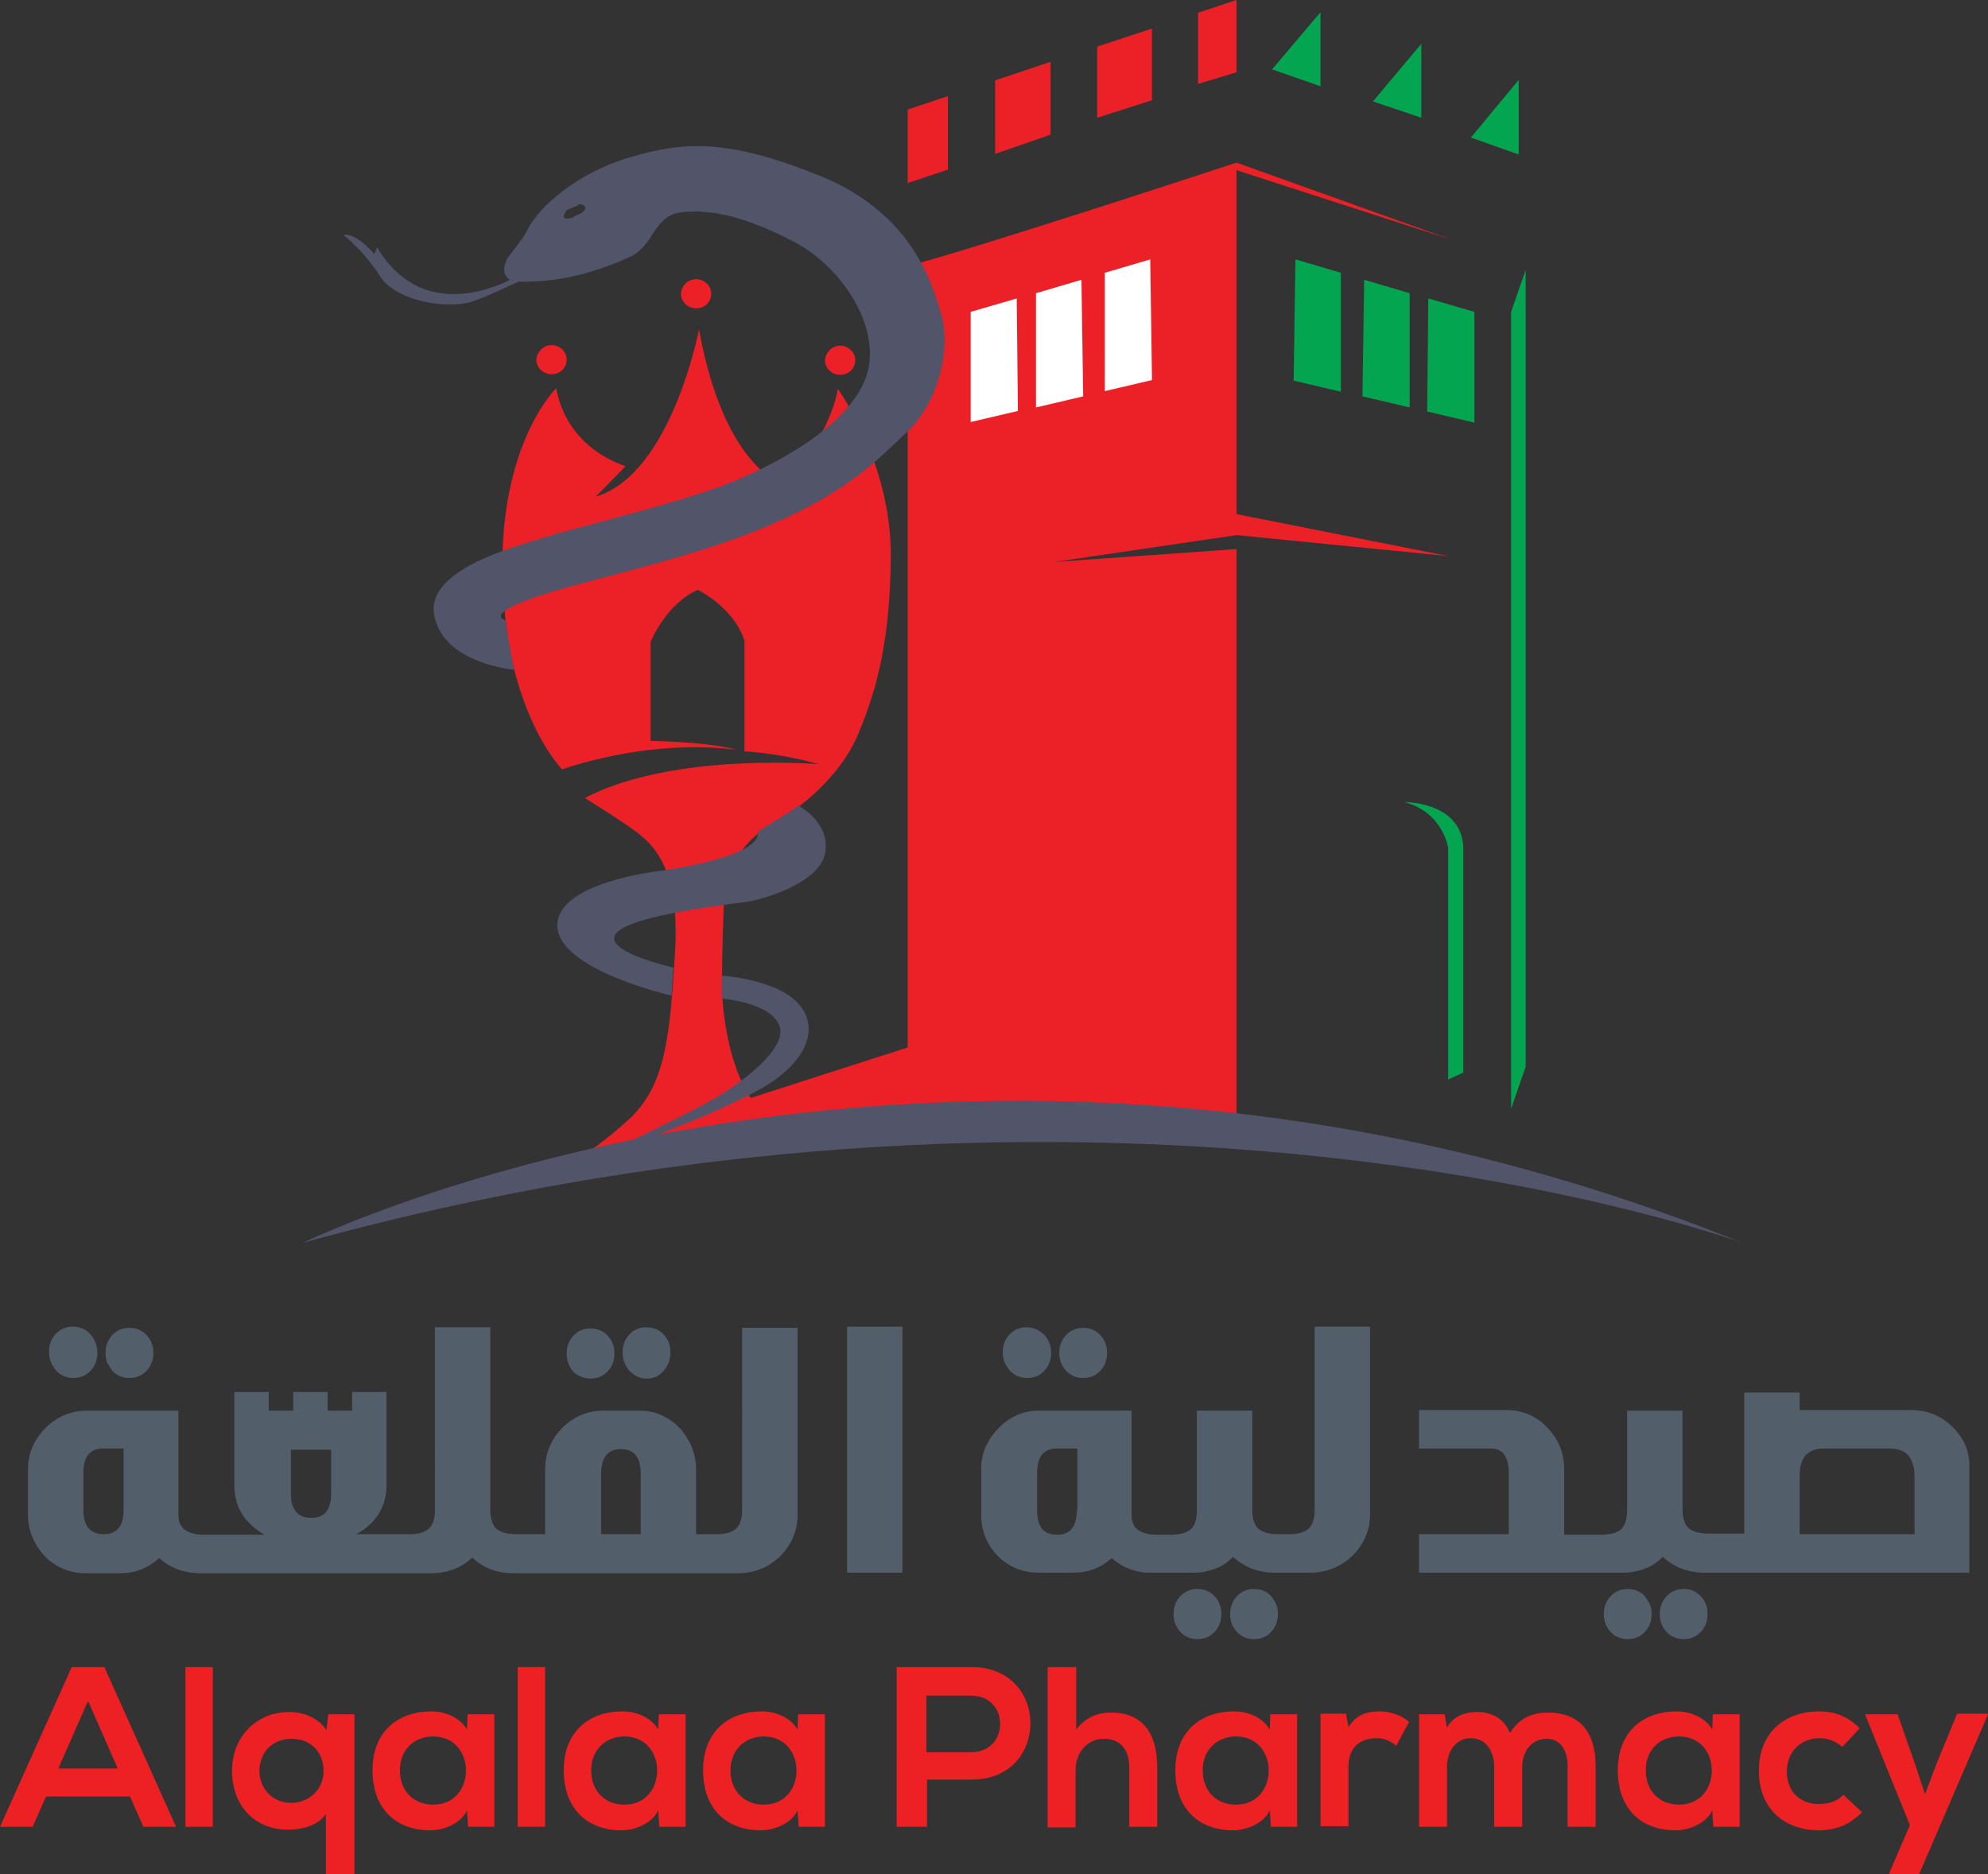 <?xml version="1.0" encoding="utf-8"?>
<!-- Generator: Adobe Illustrator 28.4.1, SVG Export Plug-In . SVG Version: 6.00 Build 0)  -->
<svg version="1.1" id="Layer_1" xmlns="http://www.w3.org/2000/svg" xmlns:xlink="http://www.w3.org/1999/xlink" x="0px" y="0px"
	 viewBox="0 0 341 321.5" style="enable-background:new 0 0 341 321.5;" xml:space="preserve">
<rect x="0" y="0" width="341" height="321.5" fill="#333333" stroke="none"/>
<style type="text/css">
	.st0{fill-rule:evenodd;clip-rule:evenodd;fill:#03A550;}
	.st1{fill-rule:evenodd;clip-rule:evenodd;fill:#FFFFFF;}
	.st2{fill:none;}
	.st3{fill-rule:evenodd;clip-rule:evenodd;fill:#EB2127;}
	.st4{fill-rule:evenodd;clip-rule:evenodd;fill:#52546A;}
	.st5{fill:#FFFFFF;}
	.st6{fill:#03A550;}
	.st7{fill:#ED2024;}
	.st8{fill:#525F6A;}
</style>
<g>
	<g>
		<polygon class="st0" points="243.8,7.5 243.8,20.2 235.5,17.4 		"/>
		<polygon class="st0" points="260.5,13.7 260.5,26.5 252.3,23.6 		"/>
		<g>
			<path class="st1" d="M185.5,48l-7.8,2.3v19.6l8.1-1.9L185.5,48z M197.3,44.5l-7.8,2.3v20.3l8.1-1.9L197.3,44.5z M174.4,51.2
				l-7.9,2.3v18.9l8.1-1.9L174.4,51.2z"/>
			<line class="st2" x1="174.4" y1="51.2" x2="166.6" y2="53.5"/>
			<line class="st2" x1="197.6" y1="65.3" x2="189.4" y2="67.2"/>
			<line class="st2" x1="185.8" y1="68" x2="177.7" y2="69.9"/>
			<line class="st2" x1="174.7" y1="70.6" x2="166.6" y2="72.4"/>
		</g>
		<path class="st0" d="M240.9,137.6c0,0,9.6-0.1,10.1,7.6V184l-2.6,1.2v-39.7C248.4,145.5,247.6,139.4,240.9,137.6"/>
		<path class="st3" d="M188.2,20.2V8l9.4-3.1v12.3L188.2,20.2z M170.7,26.4l9.5-3.3V10.6l-9.5,3.2L170.7,26.4z M155.7,31.4V18.8
			l6.9-2.3v12.6L155.7,31.4z M212.1,0v12.4l-6.6,2V2.2L212.1,0z M212.1,29.2l36.8,11.9l-36.8-13.2c0,0-48,15.8-56.4,17.7v134.1
			l-77.8,25c15.2-2.1,27.1-7.1,55.5-10.1s78.7-0.1,78.7-0.1V94.2l-31.2,2.2l31.2-4.6l36.3,3.6l-36.3-7.2V29.2z"/>
		<polygon class="st0" points="261.7,46.3 259.2,53.5 259.2,190.2 261.7,183 		"/>
		<polygon class="st0" points="226.5,2.1 226.5,14.8 218.2,11.9 		"/>
		<path class="st3" d="M119.4,47.9c1.4,0,2.6,1.1,2.6,2.5c0,1.4-1.1,2.5-2.6,2.5c-1.4,0-2.6-1.1-2.6-2.5
			C116.9,49,118,47.9,119.4,47.9 M144.1,59.3c1.4,0,2.6,1.1,2.6,2.5c0,1.4-1.1,2.5-2.6,2.5c-1.4,0-2.6-1.1-2.6-2.5
			C141.6,60.5,142.7,59.3,144.1,59.3z M95.4,66.6c0,0-13.1,12.7-8.1,44c0,0,1.9,13.1,9.1,21.4c0,0,14.4-5.3,29.7-3.4
			c0,0-3.2-1.2-14.5-1.5v-17c0,0,2.7-6.6,8.1-8.9c0,0,6.1,2.9,8,8.7v19c0,0,6.2,0.3,12.7,2.2c0,0-25-2.1-40.1,5.8
			c0,0,7.5,4.6,9.7,6.5c2.2,1.9,6.6,5.9,5.8,19.8c-0.9,13.9-1.4,22.9-8,28.9c-6.6,6-13.1,9.6-13.1,9.6l44.9-8.1c0,0-9.7,3-14.1-12.8
			c0,0-1.4-4.8-1.6-10.2c-0.2-5.4,0.3-16.3,0.3-16.3s0.3-8.4,7.8-12.6c7.5-4.2,13.1-10.4,15.3-16c2.3-5.6,5.4-14,5.5-30.2
			c0.1-16.2-9.1-28.8-9.1-28.8s-1.1,8.7-9.8,16.2c0,0-9.8-3.1-14-26.4c0,0-4.7,24.8-17.7,28.7l5.1-5.2
			C107.1,79.8,97.4,77.3,95.4,66.6z M94.6,59.2c1.4,0,2.6,1.1,2.6,2.5c0,1.4-1.1,2.5-2.6,2.5c-1.4,0-2.6-1.1-2.6-2.5
			C92.1,60.4,93.2,59.2,94.6,59.2z"/>
		<path class="st4" d="M99,35.3c0,0,0.5-0.6,1.2,0c0.6,0.6-0.4,1.2-0.4,1.2l-1.8,0.9c0,0-0.8,0.2-1.2,0C96.4,37,97.3,36,97.3,36
			L99,35.3z M102.6,198.4c0,0,24.4-8.3,31.2-13.8c6.7-5.4,5.8-10.8,1.7-13.7c-4.1-2.9-11-3.5-11.7-3.5l0,1.6l0,1.4l0,0.9
			c0,0,8.5,0.7,9.9,4.7c1.4,4-6.8,10-11.6,12.7C117.3,191.5,102.6,198.4,102.6,198.4z M115.5,166l-0.3,4.8c0,0-19.5-4.4-19.6-12
			c-0.1-7.5,17.7-9.4,17.7-9.4s16.1-2.1,16.7-6.2c0-0.5-0.2-0.4-0.1-0.4c1.2-1,4.9-2.9,7-4.6c0,0,5.3,2.6,4.7,7.8
			c-0.6,5.2-9.9,8.1-13.4,8.7c-3.5,0.5-22.8,2.6-22.8,6.2C105.3,160.9,104.4,163.3,115.5,166z M86.7,106.4c0,0,0.5,3.7,1.5,8.5
			c0,0-12.1-1-13.7-9.3c-1.7-8.2,15.4-12.2,18.9-13.4c3.5-1.2,23.5-6,31.9-9.4c8.4-3.4,19.9-9.7,23.1-17.7c3.2-8-3.4-18.9-12-23.5
			c-8.7-4.6-14.6-5.7-19.4-5.2c-4.9,0.5-4.7,5.6-8.8,7.6c-4.1,1.9-9.1,3.6-14.2,4.1c-2.2,0.2-3.8,0.3-5,0.2
			c-1.6,0.7-4.6,2.2-7.6,3.3c-4.2,1.6-13.4,0.2-16.2-4.2c-2.8-4.4-6.3-7.1-6.3-7.1c2.3-0.4,5.3,3.3,5.3,3.3l0.5-1.2
			c0,0,3.3,6.6,10.3,7.8c5.4,1,10.5-1.2,12.5-2.2c-0.6-0.3-1-0.9-1-1.7c-0.1-2.3,2.2-3.4,4.1-7.1c1.9-3.7,8.3-9.5,17.4-12.2
			c9.1-2.7,16.6-3.3,32.5,3.1s19.4,18.4,21,24c1.6,5.6-0.4,14.8-5.9,20c-5.5,5.2-10,9.9-22.2,15.4c-12.2,5.5-28,8.9-36.5,11.4
			C88.3,103.3,84,105.5,86.7,106.4z"/>
		<g>
			<g>
				<path class="st1" d="M185.5,48l-7.8,2.3v19.6l8.1-1.9L185.5,48z M197.3,44.5l-7.8,2.3v20.3l8.1-1.9L197.3,44.5z M174.4,51.2
					l-7.9,2.3v18.9l8.1-1.9L174.4,51.2z"/>
				<line class="st5" x1="174.4" y1="51.2" x2="166.6" y2="53.5"/>
				<line class="st5" x1="197.6" y1="65.3" x2="189.4" y2="67.2"/>
				<line class="st5" x1="185.8" y1="68" x2="177.7" y2="69.9"/>
				<line class="st5" x1="174.7" y1="70.6" x2="166.6" y2="72.4"/>
			</g>
		</g>
		<g>
			<g>
				<path class="st0" d="M233.7,68l8.1,1.9V50.3l-7.8-2.3L233.7,68z M221.9,65.3l8.1,1.9V46.8l-7.8-2.3L221.9,65.3z M244.8,70.6
					l8.1,1.9V53.5l-7.9-2.3L244.8,70.6z"/>
				<line class="st6" x1="252.9" y1="53.5" x2="245" y2="51.2"/>
				<line class="st6" x1="230" y1="67.2" x2="221.9" y2="65.3"/>
				<line class="st6" x1="241.8" y1="69.9" x2="233.7" y2="68"/>
				<line class="st6" x1="252.9" y1="72.4" x2="244.8" y2="70.6"/>
			</g>
		</g>
	</g>
	<path class="st4" d="M52,213.2c0,0,111.4-54.8,246.8,0C298.8,213.2,192.8,174.3,52,213.2"/>
	<g>
		<g>
			<path class="st7" d="M22.3,308.2H7.9l-2.3,5.2H0L12.3,286h5.6l12.3,27.4h-5.6L22.3,308.2z M15.1,291.8L10,303.4h10.2L15.1,291.8z
				"/>
			<path class="st7" d="M36.5,286v27.4h-4.7V286H36.5z"/>
			<path class="st7" d="M55.9,321.5v-10.3c-1.4,2.1-4.4,2.7-6.4,2.7c-6.2,0-9.7-4.5-9.7-10.1c0-5.7,4-10.1,9.9-10.1
				c2.2,0,4.8,0.9,6.3,3.1l0.3-2.7h4.5v27.4H55.9z M55.5,303.8c0-3-2-5.5-5.5-5.5c-3.4,0-5.5,2.5-5.5,5.5c0,3,2.2,5.5,5.5,5.5
				C53.3,309.2,55.5,306.8,55.5,303.8z"/>
			<path class="st7" d="M80.2,294.1h4.6v19.3h-4.5l-0.2-2.8c-1.1,2.3-4.1,3.4-6.3,3.4c-5.7,0-9.9-3.5-9.9-10.3
				c0-6.7,4.4-10.1,10.1-10.1c2.6,0,5,1.2,6.1,3.1L80.2,294.1z M68.6,303.7c0,3.7,2.5,5.9,5.7,5.9c7.5,0,7.5-11.7,0-11.7
				C71.1,297.9,68.6,300.1,68.6,303.7z"/>
			<path class="st7" d="M93.5,286v27.4h-4.7V286H93.5z"/>
			<path class="st7" d="M113,294.1h4.6v19.3h-4.5l-0.2-2.8c-1.1,2.3-4.1,3.4-6.3,3.4c-5.7,0-9.9-3.5-9.9-10.3
				c0-6.7,4.4-10.1,10.1-10.1c2.6,0,5,1.2,6.1,3.1L113,294.1z M101.4,303.7c0,3.7,2.5,5.9,5.7,5.9c7.5,0,7.5-11.7,0-11.7
				C104,297.9,101.4,300.1,101.4,303.7z"/>
			<path class="st7" d="M136.9,294.1h4.6v19.3H137l-0.2-2.8c-1.1,2.3-4.1,3.4-6.3,3.4c-5.7,0-9.9-3.5-9.9-10.3
				c0-6.7,4.4-10.1,10.1-10.1c2.6,0,5,1.2,6.1,3.1L136.9,294.1z M125.3,303.7c0,3.7,2.5,5.9,5.7,5.9c7.5,0,7.5-11.7,0-11.7
				C127.9,297.9,125.3,300.1,125.3,303.7z"/>
			<path class="st7" d="M166.7,305.3h-7.7v8.1h-5.2V286c4.3,0,8.6,0,12.9,0C180.1,286,180.1,305.3,166.7,305.3z M158.9,300.6h7.7
				c6.6,0,6.6-9.7,0-9.7h-7.7V300.6z"/>
			<path class="st7" d="M184.6,286v10.7c1.7-2.2,3.8-2.9,6-2.9c5.5,0,7.9,3.7,7.9,9.4v10.2h-4.8v-10.1c0-3.5-1.8-5-4.4-5
				c-2.8,0-4.8,2.4-4.8,5.3v9.9h-4.8V286H184.6z"/>
			<path class="st7" d="M217.9,294.1h4.6v19.3H218l-0.2-2.8c-1.1,2.3-4.1,3.4-6.3,3.4c-5.7,0-9.9-3.5-9.9-10.3
				c0-6.7,4.4-10.1,10.1-10.1c2.6,0,5,1.2,6.1,3.1L217.9,294.1z M206.3,303.7c0,3.7,2.5,5.9,5.7,5.9c7.5,0,7.5-11.7,0-11.7
				C208.9,297.9,206.3,300.1,206.3,303.7z"/>
			<path class="st7" d="M230.9,294.1l0.4,2.2c1.5-2.4,3.5-2.7,5.4-2.7c2,0,3.9,0.8,5,1.8l-2.2,4.1c-1-0.8-1.9-1.3-3.4-1.3
				c-2.5,0-4.8,1.3-4.8,4.9v10.2h-4.8v-19.3H230.9z"/>
			<path class="st7" d="M256.3,313.4v-10.3c0-2.5-1.3-4.9-4-4.9c-2.6,0-4.1,2.3-4.1,4.9v10.3h-4.8v-19.3h4.4l0.4,2.3
				c1-2,3.2-2.7,5.1-2.7c2.3,0,4.6,0.9,5.7,3.6c1.7-2.7,4-3.5,6.5-3.5c5.5,0,8.2,3.4,8.2,9.2v10.4h-4.8V303c0-2.5-1.1-4.7-3.6-4.7
				c-2.6,0-4.2,2.2-4.2,4.8v10.3H256.3z"/>
			<path class="st7" d="M293.8,294.1h4.6v19.3h-4.5l-0.2-2.8c-1.1,2.3-4.1,3.4-6.3,3.4c-5.7,0-9.9-3.5-9.9-10.3
				c0-6.7,4.4-10.1,10.1-10.1c2.6,0,5,1.2,6.1,3.1L293.8,294.1z M282.3,303.7c0,3.7,2.5,5.9,5.7,5.9c7.5,0,7.5-11.7,0-11.7
				C284.8,297.9,282.3,300.1,282.3,303.7z"/>
			<path class="st7" d="M319.4,310.9c-2.2,2.2-4.6,3.1-7.4,3.1c-5.6,0-10.3-3.4-10.3-10.2c0-6.8,4.7-10.2,10.3-10.2
				c2.7,0,4.9,0.8,7,2.9l-3,3.2c-1.1-1-2.5-1.5-3.9-1.5c-3.2,0-5.6,2.3-5.6,5.7c0,3.7,2.5,5.6,5.5,5.6c1.5,0,3.1-0.4,4.2-1.6
				L319.4,310.9z"/>
			<path class="st7" d="M341,294.1l-11.8,27.4H324l3.6-8.4l-7.7-19h5.6l2.9,8.3l1.8,5.4l2-5.3l3.5-8.5H341z"/>
		</g>
		<g>
			<path class="st8" d="M19.3,235.2c0.4,0.4,0.8,0.7,1.3,0.9c0.5,0.2,1,0.3,1.6,0.3c0.6,0,1.1-0.1,1.6-0.3c0.5-0.2,0.9-0.5,1.3-0.9
				c0.4-0.4,0.7-0.9,0.9-1.4c0.2-0.5,0.3-1.1,0.3-1.7c0-0.6-0.1-1.2-0.3-1.7c-0.2-0.5-0.5-1-0.9-1.4c-0.4-0.4-0.8-0.7-1.3-0.9
				c-0.5-0.2-1-0.3-1.6-0.3c-0.6,0-1.1,0.1-1.6,0.3c-0.5,0.2-0.9,0.5-1.3,0.9c-0.4,0.4-0.7,0.9-0.9,1.4c-0.2,0.5-0.3,1.1-0.3,1.7
				c0,0.6,0.1,1.2,0.3,1.7C18.7,234.3,19,234.8,19.3,235.2z"/>
			<path class="st8" d="M9.7,235.2c0.4,0.4,0.8,0.7,1.3,0.9c0.5,0.2,1,0.3,1.6,0.3c0.6,0,1.1-0.1,1.6-0.3c0.5-0.2,0.9-0.5,1.3-0.9
				c0.4-0.4,0.7-0.9,0.9-1.4c0.2-0.5,0.3-1.1,0.3-1.7c0-1.2-0.4-2.3-1.2-3.2c-0.8-0.9-1.8-1.3-3-1.3c-0.6,0-1.1,0.1-1.6,0.3
				c-0.5,0.2-0.9,0.5-1.3,0.9c-0.4,0.4-0.7,0.9-0.9,1.4c-0.2,0.5-0.3,1.1-0.3,1.7c0,0.6,0.1,1.2,0.3,1.7
				C9,234.3,9.3,234.8,9.7,235.2z"/>
			<path class="st8" d="M101.3,236.5c0.6,0,1.1-0.1,1.6-0.3c0.5-0.2,0.9-0.5,1.3-0.9c0.4-0.4,0.7-0.9,0.9-1.4
				c0.2-0.5,0.3-1.1,0.3-1.7c0-0.6-0.1-1.2-0.3-1.7c-0.2-0.5-0.5-1-0.9-1.4c-0.4-0.4-0.8-0.7-1.3-0.9c-0.5-0.2-1-0.3-1.6-0.3
				c-0.6,0-1.1,0.1-1.6,0.3c-0.5,0.2-0.9,0.5-1.3,0.9c-0.4,0.4-0.7,0.9-0.9,1.4c-0.2,0.5-0.3,1.1-0.3,1.7c0,1.3,0.4,2.3,1.2,3.2
				C99.1,236,100.1,236.5,101.3,236.5z"/>
			<path class="st8" d="M110.9,236.5c1.2,0,2.1-0.4,2.9-1.3c0.8-0.9,1.2-1.9,1.2-3.2c0-0.6-0.1-1.2-0.3-1.7c-0.2-0.5-0.5-1-0.9-1.4
				c-0.4-0.4-0.8-0.7-1.3-0.9c-0.5-0.2-1.1-0.3-1.6-0.3c-0.6,0-1.1,0.1-1.6,0.3c-0.5,0.2-1,0.5-1.3,0.9c-0.4,0.4-0.7,0.9-0.9,1.4
				c-0.2,0.5-0.3,1.1-0.3,1.7c0,1.3,0.4,2.3,1.2,3.2C108.8,236,109.7,236.5,110.9,236.5z"/>
			<path class="st8" d="M127.3,259c0,1.6-0.4,2.7-1.1,3.3c-0.7,0.6-1.8,0.9-3.2,0.9h-0.9h-2.7v-11.1c0-2.7-1-5.1-2.9-7.2
				c-1-1-2.1-1.7-3.2-2.2c-1.2-0.5-2.4-0.7-3.8-0.7h-6c-2.7,0-5.1,1-7.1,3c-2,2.1-2.9,4.5-2.9,7.1v11.1h-4h-0.8
				c-1.6,0-2.8-0.3-3.5-0.9c-0.7-0.6-1.1-1.7-1.1-3.3v-31.3h-9.5V259c0,1.6-0.4,2.7-1.1,3.3c-0.7,0.6-1.8,0.9-3.2,0.9h-0.6h-8.6
				c3.5-1.9,5.2-4.8,5.2-8.5V242v-3.2h-5.9v3.2h-4.2v-3.2h-5.9v3.2h-4.2v-3.2h-5.9v3.2v12.8c0,3.7,1.7,6.5,5.2,8.5h-9.3h-0.9
				c-3.1,0-4.6-1.1-4.6-3.4V242H14.9c-2.7,0-5.1,1-7.1,3c-2,2-3,4.4-3,7.1v7.7c0,2.8,1,5.1,2.9,7.2c1.9,1.9,4.3,2.9,7.1,2.9h5.9
				c2.5,0,4.7-0.9,6.6-2.6c1.8,1.6,4,2.5,6.6,2.6h1.3h1.1h33.5h1.2h3.4c2.6-0.1,4.8-1,6.6-2.7c1.8,1.7,4,2.6,6.6,2.7h0.9h1.1h32.6
				h1.2h3.5c2.7-0.1,5.1-1.1,7-3c1.9-2,2.9-4.3,2.9-7v-32.1h-9.5V259z M21.2,259c0,2.8-1.1,4.2-3.4,4.2c-2.3,0-3.5-1.4-3.5-4.1v-6.4
				c0-2.8,1.1-4.2,3.4-4.2h3.5V259z M56.8,256.2c0,2.8-1.1,4.2-3.4,4.2c-2.3,0-3.5-1.4-3.5-4.1v-7.6h6.9V256.2z M109.9,263.2h-6.8
				v-10.2c0-2.9,1.1-4.4,3.4-4.4c2.3,0,3.4,1.4,3.4,4.3V263.2z"/>
			<rect x="145.3" y="227.6" class="st8" width="9.5" height="42.2"/>
			<path class="st8" d="M173.3,235.2c0.4,0.4,0.8,0.7,1.3,0.9c0.5,0.2,1,0.3,1.6,0.3c0.6,0,1.1-0.1,1.6-0.3c0.5-0.2,0.9-0.5,1.3-0.9
				c0.4-0.4,0.7-0.9,0.9-1.4c0.2-0.5,0.3-1.1,0.3-1.7c0-1.2-0.4-2.3-1.2-3.1c-0.8-0.8-1.8-1.3-3-1.3c-0.6,0-1.1,0.1-1.6,0.3
				c-0.5,0.2-0.9,0.5-1.3,0.9c-0.4,0.4-0.7,0.9-0.9,1.4c-0.2,0.5-0.3,1.1-0.3,1.7c0,0.6,0.1,1.2,0.3,1.7
				C172.6,234.3,172.9,234.8,173.3,235.2z"/>
			<path class="st8" d="M182.9,235.2c0.4,0.4,0.8,0.7,1.3,0.9c0.5,0.2,1,0.3,1.6,0.3c0.6,0,1.1-0.1,1.6-0.3c0.5-0.2,0.9-0.5,1.3-0.9
				c0.4-0.4,0.7-0.9,0.9-1.4c0.2-0.5,0.3-1.1,0.3-1.7c0-0.6-0.1-1.2-0.3-1.7c-0.2-0.5-0.5-1-0.9-1.4c-0.4-0.4-0.8-0.7-1.3-0.9
				c-0.5-0.2-1-0.3-1.6-0.3c-0.6,0-1.1,0.1-1.6,0.3c-0.5,0.2-0.9,0.5-1.3,0.9c-0.4,0.4-0.7,0.9-0.9,1.4c-0.2,0.5-0.3,1.1-0.3,1.7
				c0,0.6,0.1,1.2,0.3,1.7C182.2,234.3,182.5,234.8,182.9,235.2z"/>
			<path class="st8" d="M208.3,273.8c-0.4-0.4-0.8-0.7-1.3-0.9c-0.5-0.2-1-0.3-1.6-0.3c-0.6,0-1.1,0.1-1.6,0.3
				c-0.5,0.2-0.9,0.5-1.3,0.9c-0.4,0.4-0.7,0.9-0.9,1.4c-0.2,0.5-0.3,1.1-0.3,1.7c0,0.6,0.1,1.2,0.3,1.7c0.2,0.5,0.5,1,0.9,1.4
				c0.4,0.4,0.8,0.7,1.3,0.9c0.5,0.2,1,0.3,1.6,0.3c0.6,0,1.1-0.1,1.6-0.3c0.5-0.2,0.9-0.5,1.3-0.9c0.4-0.4,0.7-0.9,0.9-1.4
				c0.2-0.5,0.3-1.1,0.3-1.7c0-0.6-0.1-1.2-0.3-1.7C209,274.7,208.7,274.2,208.3,273.8z"/>
			<path class="st8" d="M218,273.8c-0.4-0.4-0.8-0.7-1.3-0.9c-0.5-0.2-1-0.3-1.6-0.3c-0.6,0-1.1,0.1-1.6,0.3
				c-0.5,0.2-0.9,0.5-1.3,0.9c-0.4,0.4-0.7,0.9-0.9,1.4c-0.2,0.5-0.3,1.1-0.3,1.7c0,0.6,0.1,1.2,0.3,1.7c0.2,0.5,0.5,1,0.9,1.4
				c0.4,0.4,0.8,0.7,1.3,0.9c0.5,0.2,1,0.3,1.6,0.3c0.6,0,1.1-0.1,1.6-0.3c0.5-0.2,0.9-0.5,1.3-0.9c0.4-0.4,0.7-0.9,0.9-1.4
				s0.3-1.1,0.3-1.7c0-0.6-0.1-1.2-0.3-1.7C218.6,274.7,218.4,274.2,218,273.8z"/>
			<path class="st8" d="M225.5,259c0,1.6-0.4,2.7-1.1,3.3c-0.7,0.6-1.8,0.9-3.2,0.9h-0.8h-0.9c-1.7,0-2.9-0.3-3.6-0.9
				c-0.7-0.6-1.1-1.7-1.1-3.3V242h-9.5v17.1c0,1.6-0.4,2.7-1.1,3.3c-0.7,0.6-1.9,0.9-3.6,0.9h-2c-3,0-4.5-1.1-4.5-3.3V242h-15.8
				c-2.7,0-5.1,1-7,3c-2,2-3,4.4-3,7v7.8c0,2.7,0.9,5.1,2.8,7.1c1.9,1.9,4.3,2.9,7.1,2.9h5.9c2.5,0,4.7-0.8,6.6-2.5
				c1.8,1.6,4,2.5,6.5,2.5h2.4v0h5.3c1.3,0,2.5-0.3,3.6-0.7c1.1-0.4,2.1-1.1,3-2c1.9,1.7,4.1,2.6,6.7,2.7h2.1h1.3h3.5
				c2.7-0.1,5-1.1,7-3c1.9-2,2.9-4.3,2.9-7v-32.2h-9.5V259z M184.7,259.1c0,2.8-1.1,4.2-3.4,4.2c-2.3,0-3.4-1.4-3.4-4.1v-6.5
				c0-2.8,1.1-4.2,3.4-4.2h3.5V259.1z"/>
			<path class="st8" d="M282.1,273.8c-0.4-0.4-0.8-0.7-1.3-0.9c-0.5-0.2-1-0.3-1.6-0.3s-1.1,0.1-1.6,0.3c-0.5,0.2-0.9,0.5-1.3,0.9
				c-0.4,0.4-0.7,0.9-0.9,1.4c-0.2,0.5-0.3,1.1-0.3,1.7c0,0.6,0.1,1.2,0.3,1.7c0.2,0.5,0.5,1,0.9,1.4c0.4,0.4,0.8,0.7,1.3,0.9
				c0.5,0.2,1,0.3,1.6,0.3s1.1-0.1,1.6-0.3c0.5-0.2,0.9-0.5,1.3-0.9c0.4-0.4,0.7-0.9,0.9-1.4c0.2-0.5,0.3-1.1,0.3-1.7
				c0-0.6-0.1-1.2-0.3-1.7C282.7,274.7,282.4,274.2,282.1,273.8z"/>
			<path class="st8" d="M291.7,273.8c-0.4-0.4-0.8-0.7-1.3-0.9c-0.5-0.2-1-0.3-1.6-0.3c-0.6,0-1.1,0.1-1.6,0.3
				c-0.5,0.2-0.9,0.5-1.3,0.9c-0.4,0.4-0.7,0.9-0.9,1.4c-0.2,0.5-0.3,1.1-0.3,1.7c0,0.6,0.1,1.2,0.3,1.7s0.5,1,0.9,1.4
				c0.4,0.4,0.8,0.7,1.3,0.9c0.5,0.2,1,0.3,1.6,0.3c0.6,0,1.1-0.1,1.6-0.3c0.5-0.2,0.9-0.5,1.3-0.9c0.4-0.4,0.7-0.9,0.9-1.4
				c0.2-0.5,0.3-1.1,0.3-1.7c0-0.6-0.1-1.2-0.3-1.7C292.4,274.7,292.1,274.2,291.7,273.8z"/>
			<path class="st8" d="M334.9,244.8c-1.9-1.9-4.3-2.9-7.1-2.9h-19.1v-3h-9.5v24.2h-3.8h-1.2h-0.9c-1.7,0-2.9-0.3-3.6-0.9
				c-0.7-0.6-1.1-1.7-1.1-3.3V242h-9.5v17.1c0,1.6-0.4,2.7-1.1,3.3c-0.7,0.6-1.9,0.9-3.6,0.9h-1.1h-1.1h-3.9V252
				c0-2.8-1-5.1-2.9-7.1c-1.9-2-4.3-3-7-3h-15v6.6h12.3c2.1,0,3.1,1.4,3.1,4.3v10.4h-15.4v6.6h28.8h1.1h5.3c1.3,0,2.5-0.3,3.6-0.7
				c1.1-0.4,2.1-1.1,3-2c1.9,1.7,4.1,2.6,6.7,2.7h2.2h1.2h42.5v-18C337.9,249.1,336.9,246.7,334.9,244.8z M328.4,263.2h-19.7v-10.1
				c0-3.1,1.4-4.6,4.2-4.6h11.2c2.9,0,4.3,1.6,4.3,4.9V263.2z"/>
		</g>
	</g>
</g>
</svg>
